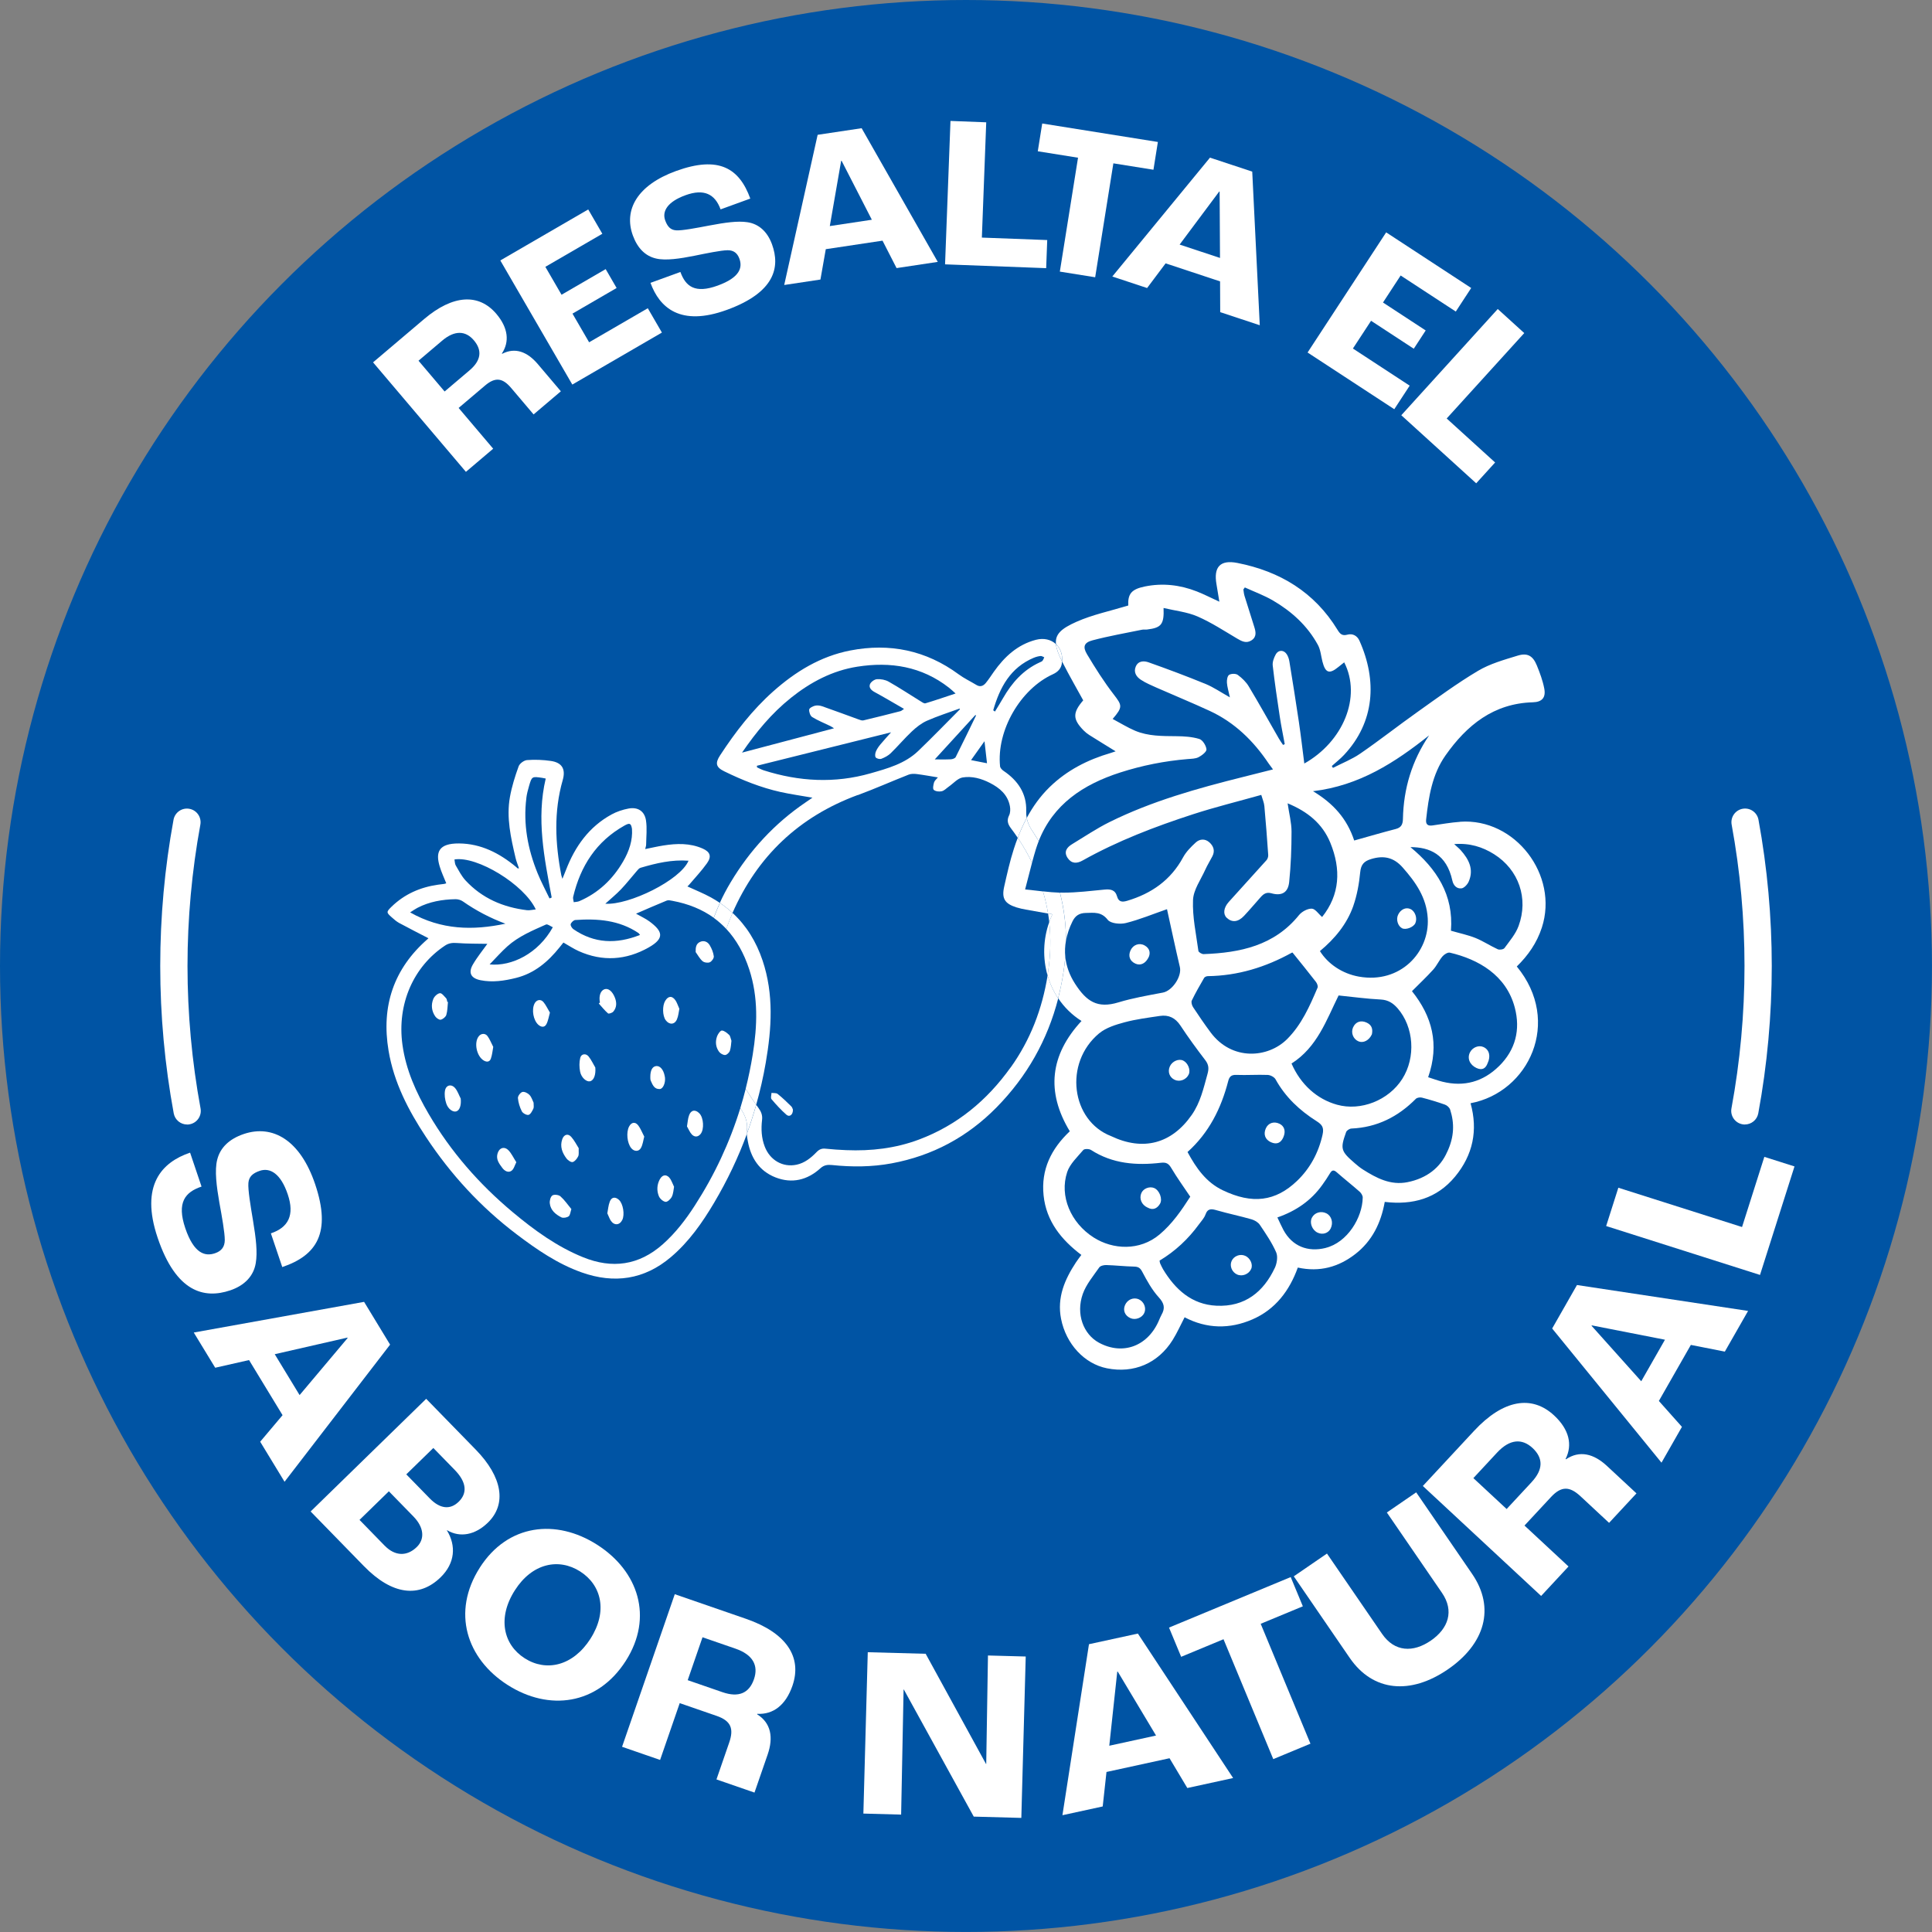 <?xml version="1.0" encoding="UTF-8"?>
<svg xmlns="http://www.w3.org/2000/svg" id="Capa_2" data-name="Capa 2" viewBox="0 0 566.93 566.93">
  <rect x="0" y="0" width="566.93" height="566.93" fill="#808080" stroke="none"/>
  <defs>
    <style>
      .cls-1 {
        fill: #0054a4;
      }

      .cls-2 {
        fill: #fff;
      }
    </style>
  </defs>
  <g id="Capa_1-2" data-name="Capa 1">
    <circle class="cls-1" cx="283.46" cy="283.46" r="283.46"></circle>
    <g>
      <path class="cls-2" d="M109.46,106.34l14.99-12.71c8.49-7.2,16.06-7.58,21.2-1.53,3.48,4.1,3.91,8.18,1.63,11.62l.08.1c3.79-1.96,7.36-.62,10.43,2.99l6.79,8.01-8,6.79-6.58-7.76c-2.48-2.93-4.63-3.29-7.66-.72l-7.76,6.58,10.14,11.96-8,6.79-27.24-32.12ZM137.79,108.67c3.37-2.86,3.79-5.82,1.27-8.8-2.4-2.83-5.61-3.05-9.32.1l-6.93,5.88,7.66,9.03,7.32-6.21Z"></path>
      <path class="cls-2" d="M146.81,76.43l25.8-14.97,4.14,7.14-16.72,9.7,4.75,8.19,12.95-7.52,3.21,5.54-12.95,7.52,4.88,8.41,17.22-9.99,4.14,7.14-26.29,15.26-21.13-36.43Z"></path>
      <path class="cls-2" d="M190.88,83l8.78-3.19c1.55,4.27,4.3,6.4,10.92,4,6.68-2.42,7.31-5.38,6.39-7.9-.61-1.68-1.73-2.5-3.49-2.48-1.96.03-6.27.92-9.75,1.63-4.13.82-8.38,1.48-11.21.8-3.12-.71-5.44-2.99-6.82-6.78-2.71-7.46,1.25-14.75,12.68-18.9,12.57-4.56,18.56-.81,21.79,8.09l-8.72,3.17c-1.64-4.51-4.88-6.13-10.29-4.16-5.35,1.94-6.92,4.76-5.96,7.4.7,1.92,1.63,2.81,3.23,2.91,1.74.12,6.13-.73,9.7-1.41,4.71-.89,8.34-1.4,11.15-.98,3.37.48,5.9,2.76,7.26,6.49,2.45,6.74.84,14.13-13.3,19.26-13.59,4.93-19.71-.67-22.36-7.95Z"></path>
      <path class="cls-2" d="M258.97,70.62l-16.65,2.5-1.57,8.91-10.63,1.6,9.81-44.07,12.91-1.94,22.34,39.23-12.09,1.82-4.12-8.05ZM255.84,64.49l-8.88-17.31-.13.02-3.33,19.14,12.34-1.86Z"></path>
      <path class="cls-2" d="M278.91,35.49l10.49.4-1.28,33.83,19.18.72-.31,8.25-29.67-1.12,1.59-42.08Z"></path>
      <path class="cls-2" d="M316.35,46.28l-11.82-1.89,1.3-8.15,33.94,5.42-1.3,8.15-11.76-1.88-5.34,33.43-10.37-1.66,5.34-33.43Z"></path>
      <path class="cls-2" d="M358.02,82.57l-15.98-5.29-5.43,7.24-10.21-3.38,28.66-34.88,12.4,4.1,2.21,45.08-11.61-3.84-.04-9.05ZM358,75.69l-.11-19.45-.12-.04-11.62,15.57,11.85,3.92Z"></path>
      <path class="cls-2" d="M406.75,68.18l24.96,16.33-4.52,6.91-16.18-10.58-5.18,7.93,12.53,8.2-3.5,5.36-12.53-8.2-5.33,8.14,16.66,10.9-4.52,6.91-25.44-16.64,23.05-35.24Z"></path>
      <path class="cls-2" d="M439.51,90.68l7.77,7.06-22.76,25.06,14.21,12.91-5.55,6.11-21.98-19.97,28.31-31.18Z"></path>
    </g>
    <g>
      <path class="cls-2" d="M55.78,338.23l3.36,9.96c-4.84,1.63-7.31,4.67-4.78,12.18,2.56,7.57,5.86,8.36,8.72,7.39,1.91-.64,2.86-1.88,2.88-3.86.01-2.21-.87-7.08-1.59-11.01-.81-4.67-1.45-9.47-.62-12.63.88-3.49,3.51-6.05,7.8-7.5,8.46-2.85,16.56,1.78,20.93,14.74,4.81,14.26.44,20.9-9.65,24.31l-3.34-9.89c5.12-1.73,7.02-5.33,4.94-11.47-2.05-6.07-5.18-7.9-8.18-6.89-2.18.74-3.2,1.77-3.36,3.56-.17,1.96.66,6.92,1.34,10.95.89,5.32,1.36,9.42.82,12.57-.62,3.78-3.25,6.57-7.48,8-7.64,2.58-15.91.58-21.32-15.45-5.2-15.42,1.26-22.16,9.52-24.95Z"></path>
      <path class="cls-2" d="M82.92,415.28l-9.84-16.18-9.93,2.25-6.29-10.33,49.98-9,7.63,12.55-30.97,40.24-7.15-11.75,6.56-7.78ZM87.92,409.37l14.09-16.74-.08-.12-21.31,4.87,7.29,11.99Z"></path>
      <path class="cls-2" d="M125.05,410.46l14.58,14.95c7.79,7.99,9.12,15.95,3.55,21.38-3.76,3.67-8.2,4.48-11.99,2.24l-.05.05c2.74,4.46,2.43,9.6-1.85,13.77-6.24,6.08-14.17,5.27-22.51-3.29l-15.63-16.03,33.92-33.07ZM112.9,453.58c3.02,3.09,6.53,3.19,9.41.37,2.37-2.31,2.16-5.73-1.01-8.97l-7.19-7.37-8.61,8.39,7.39,7.58ZM126.11,439.7c2.96,3.04,5.96,3.44,8.49.97s2.41-5.67-1.16-9.33l-6.28-6.44-7.94,7.74,6.89,7.06Z"></path>
      <path class="cls-2" d="M140.8,460c8.18-12.8,22.37-14.42,34.44-6.7,12.07,7.71,16.57,21.26,8.39,34.07-8.33,13.04-22.6,14.78-34.67,7.07-12.07-7.71-16.49-21.39-8.16-34.43ZM173.28,480.84c5.08-7.95,3.27-15.68-3.04-19.71s-14.09-2.42-19.16,5.53c-5.16,8.07-3.42,15.92,2.89,19.95s14.16,2.3,19.32-5.77Z"></path>
      <path class="cls-2" d="M198.02,467.81l20.89,7.22c11.84,4.09,16.54,11.2,13.63,19.64-1.98,5.72-5.67,8.48-10.31,8.24l-.05.14c4.07,2.55,4.82,6.77,3.08,11.81l-3.86,11.16-11.16-3.86,3.74-10.82c1.41-4.08.53-6.37-3.7-7.83l-10.82-3.74-5.76,16.67-11.16-3.86,15.47-44.78ZM212.01,496.56c4.7,1.62,7.81.34,9.24-3.82,1.36-3.95-.26-7.18-5.44-8.96l-9.66-3.34-4.35,12.59,10.21,3.53Z"></path>
      <path class="cls-2" d="M254.64,484.83l16.99.46,17.7,32.32h.07s.51-31.82.51-31.82l11.08.3-1.29,47.36-13.96-.38-20.52-37.3h-.07s-.72,36.71-.72,36.71l-11.08-.3,1.29-47.36Z"></path>
      <path class="cls-2" d="M343.19,515.94l-18.5,4.03-1.11,10.12-11.82,2.57,7.79-50.18,14.35-3.12,27.95,42.39-13.44,2.93-5.22-8.74ZM339.23,509.28l-11.24-18.77-.14.03-2.34,21.73,13.72-2.99Z"></path>
      <path class="cls-2" d="M359.03,481.02l-12.43,5.16-3.56-8.58,35.71-14.82,3.56,8.58-12.37,5.13,14.6,35.18-10.91,4.53-14.6-35.18Z"></path>
      <path class="cls-2" d="M396.06,486.49l-16.41-23.93,9.74-6.68,16.17,23.57c3.67,5.34,9.12,5.53,14.28,1.99,5.17-3.54,6.96-8.7,3.29-14.04l-16.17-23.57,8.61-5.91,16.41,23.93c6.84,9.97,3.79,20.54-7.14,28.03s-21.94,6.58-28.78-3.39Z"></path>
      <path class="cls-2" d="M417.51,436.06l15.05-16.19c8.53-9.18,16.94-10.6,23.48-4.52,4.43,4.12,5.46,8.62,3.37,12.77l.11.1c3.98-2.69,8.14-1.67,12.04,1.96l8.65,8.04-8.04,8.65-8.38-7.8c-3.16-2.94-5.61-3.06-8.65.21l-7.79,8.38,12.92,12.01-8.04,8.65-34.7-32.26ZM449.46,434.89c3.38-3.64,3.46-7,.25-9.99-3.06-2.84-6.67-2.66-10.4,1.35l-6.96,7.49,9.76,9.07,7.35-7.91Z"></path>
      <path class="cls-2" d="M496.17,394.65l-9.39,16.45,6.77,7.6-6,10.51-32.08-39.37,7.28-12.76,50.21,7.6-6.82,11.94-9.99-1.97ZM488.57,393.13l-21.47-4.21-.07.12,14.58,16.28,6.96-12.19Z"></path>
      <path class="cls-2" d="M471.31,359.78l3.58-11.25,36.3,11.53,6.54-20.59,8.85,2.81-10.12,31.84-45.15-14.35Z"></path>
    </g>
    <g>
      <path class="cls-2" d="M512.02,329.98c-.24,0-.49-.02-.73-.07-2.17-.4-3.61-2.49-3.21-4.66,2.54-13.74,3.83-27.8,3.83-41.79s-1.27-27.85-3.77-41.47c-.4-2.17,1.04-4.26,3.21-4.66,2.17-.4,4.26,1.04,4.66,3.21,2.59,14.1,3.9,28.54,3.9,42.91s-1.33,29.03-3.96,43.25c-.36,1.93-2.04,3.27-3.93,3.27Z"></path>
      <path class="cls-2" d="M54.91,329.98c-1.89,0-3.57-1.35-3.93-3.27-2.63-14.21-3.96-28.76-3.96-43.25s1.31-28.81,3.9-42.91c.4-2.17,2.48-3.61,4.66-3.21,2.17.4,3.61,2.48,3.21,4.66-2.5,13.63-3.77,27.58-3.77,41.47s1.29,28.06,3.83,41.79c.4,2.17-1.03,4.26-3.21,4.66-.25.05-.49.07-.73.07Z"></path>
    </g>
    <g>
      <path class="cls-2" d="M232.68,325.65c.02,1.51-1.03,2.24-1.92,1.45-1.58-1.39-3.01-2.95-4.37-4.56-.3-.36-.02-1.21,0-1.84.61.09,1.39-.03,1.81.31,1.41,1.12,2.71,2.39,4,3.65.3.3.4.8.49.99Z"></path>
      <path class="cls-2" d="M169.82,336.92c-.05,1.1.11,1.86-.16,2.4-.34.68-.95,1.48-1.6,1.67-.48.14-1.4-.49-1.81-1.02-1.26-1.67-2.01-3.54-1.26-5.68.49-1.39,1.67-1.77,2.63-.69.94,1.05,1.58,2.37,2.2,3.33Z"></path>
      <path class="cls-2" d="M189.05,333.53c-.29,1.05-.41,2.3-.97,3.32-.64,1.17-2.01,1.09-2.85.06-1.21-1.48-1.52-4.63-.63-6.34.68-1.29,1.8-1.49,2.7-.31.67.88,1.07,1.97,1.75,3.27Z"></path>
      <path class="cls-2" d="M144.74,307.2c-.22,1.14-.3,2.36-.71,3.47-.32.89-1.1,1.09-2.04.55-2.12-1.21-2.99-5.28-1.49-7.15.67-.84,1.87-.95,2.55-.04.66.88,1.06,1.96,1.69,3.17Z"></path>
      <path class="cls-2" d="M167.67,354.77c-.31.9-.34,1.81-.8,2.15-.53.38-1.59.57-2.14.3-1.69-.85-3.19-2.09-3.4-4.13-.08-.77.22-1.94.77-2.3.52-.35,1.85-.19,2.36.27,1.21,1.07,2.14,2.45,3.2,3.73Z"></path>
      <path class="cls-2" d="M131.45,294c-.14,1.28-.12,2.6-.48,3.81-.18.6-.98,1.25-1.62,1.41-.45.11-1.27-.46-1.61-.94-1.11-1.59-1.3-3.43-.57-5.19.31-.73,1.21-1.56,1.92-1.65.55-.07,1.27.91,1.84,1.51.22.23.22.68.32,1.03.06.01.13.02.19.03Z"></path>
      <path class="cls-2" d="M197.8,348.23c-.17.86-.2,2-.65,2.93-.33.68-1.28,1.58-1.84,1.51-.74-.09-1.67-.92-1.97-1.66-.66-1.62-.58-3.37.28-4.96.82-1.52,2.22-1.52,3.12-.03.37.62.63,1.3,1.05,2.21Z"></path>
      <path class="cls-2" d="M199.35,296.03c-.19.89-.27,2.09-.72,3.12-.7,1.58-2.26,1.62-3.29.21-.95-1.3-1.02-4.22-.14-5.67.9-1.48,2.05-1.56,3.02-.13.43.63.65,1.39,1.13,2.46Z"></path>
      <path class="cls-2" d="M174.69,313.28c.18,2.09-.41,3.78-1.58,4.02-1.01.21-2.53-1.06-2.88-2.83-.26-1.31-.28-2.77.04-4.05.29-1.21,1.66-1.4,2.45-.41.79.98,1.33,2.17,1.98,3.27Z"></path>
      <path class="cls-2" d="M178.22,356.02c.2-1,.28-2.3.73-3.45.53-1.35,1.65-1.45,2.71-.45,1.19,1.12,1.71,4.3.95,5.85-.79,1.61-2.39,1.72-3.39.2-.36-.55-.57-1.2-1.01-2.15Z"></path>
      <path class="cls-2" d="M161.37,297.14c-.33,1.13-.49,2.36-1.03,3.39-.54,1.03-1.53.92-2.37.18-1.47-1.31-2.02-4.41-1.13-6.2.57-1.15,1.8-1.44,2.63-.46.71.84,1.17,1.89,1.9,3.09Z"></path>
      <path class="cls-2" d="M135.19,322.33c.21,1.92-.27,3.5-1.31,3.8-.97.28-2.38-.66-2.93-2.33-.39-1.18-.58-2.56-.37-3.77.3-1.69,1.92-2.03,3.01-.69.7.86,1.07,1.99,1.59,2.99Z"></path>
      <path class="cls-2" d="M201.59,330.53c.2-1.11.24-2.27.63-3.3.58-1.57,1.87-1.72,3.04-.49,1.21,1.27,1.43,4.65.33,6.01-.76.94-1.77.99-2.58.14-.58-.61-.9-1.47-1.42-2.35Z"></path>
      <path class="cls-2" d="M176.05,294.18c-.39-1.89.16-3.5,1.34-3.9,1.09-.37,2.3.56,3.05,2.48.56,1.43.56,2.88-.47,4.09-.32.37-1.33.71-1.55.52-1-.86-1.82-1.92-2.71-2.9.11-.1.23-.2.34-.3Z"></path>
      <path class="cls-2" d="M151.51,341.05c-.47.89-.72,2.02-1.42,2.51-.96.67-2.04.04-2.7-.86-.89-1.2-1.85-2.42-1.42-4.1.45-1.77,1.99-2.34,3.25-1.04.87.9,1.41,2.11,2.29,3.48Z"></path>
      <path class="cls-2" d="M214.64,305.38c-.11.84-.13,1.95-.46,2.96-.18.54-.89,1.22-1.39,1.24-.59.03-1.41-.44-1.78-.94-1.02-1.38-1.16-3.02-.57-4.6.25-.66.96-1.66,1.4-1.64.74.05,1.51.72,2.12,1.28.34.31.39.94.67,1.7Z"></path>
      <path class="cls-2" d="M204.14,279.38c-.05-1.34.11-2.44,1.27-2.98,1.14-.53,2.25-.06,2.85.96.59.99,1.06,2.13,1.2,3.26.07.56-.61,1.51-1.18,1.75-.58.25-1.65.09-2.13-.33-.82-.71-1.36-1.76-2.01-2.66Z"></path>
      <path class="cls-2" d="M156.58,323.59c-.01.72.14,1.32-.07,1.74-.34.7-.82,1.67-1.41,1.82-.56.14-1.68-.47-1.97-1.04-.61-1.19-1.03-2.56-1.15-3.89-.05-.59.72-1.63,1.31-1.79.6-.16,1.6.34,2.09.87.61.64.87,1.61,1.21,2.3Z"></path>
      <path class="cls-2" d="M195.04,315.71c.03.15.07.3.09.46.19,1.57-.55,3.35-1.52,3.4-1.62.09-2.11-1.24-2.64-2.42-.14-.31-.14-.7-.14-1.06-.02-1.98.58-3.12,1.7-3.26,1.14-.14,2.16,1.03,2.51,2.88Z"></path>
      <g>
        <path class="cls-2" d="M308.83,268.28c-.43-.08-.85-.15-1.28-.23.14.84.25,1.68.35,2.53.27-.78.58-1.54.94-2.3Z"></path>
        <path class="cls-2" d="M296.54,313.25c-6.91,9.66-15.69,16.95-26.89,21.15-6.88,2.58-14.03,3.4-21.34,3.1-2.03-.08-4.06-.22-6.08-.43-1.1-.12-1.85.21-2.61,1-1.64,1.7-3.48,3.19-5.86,3.7-4.06.86-7.8-1.31-9.34-5.28-.99-2.55-1.11-5.22-.8-7.86.18-1.53-.35-2.57-1.18-3.69-.18-.24-.35-.49-.53-.73-.82,2.89-1.74,5.74-2.77,8.56.03.68.17,1.37.29,2.04.88,4.94,3.37,8.82,8.12,10.68,4.84,1.9,9.35.81,13.19-2.67,1.07-.97,2.13-1.08,3.42-.95,5.84.61,11.69.58,17.46-.49,11.98-2.22,22.27-7.74,30.8-16.42,8.94-9.09,14.96-19.77,18.1-31.98-1.38-2.07-2.43-4.35-3.11-6.75-1.58,9.82-5.03,18.89-10.86,27.04Z"></path>
        <path class="cls-2" d="M251.71,233.32c5.02-1.86,9.92-4.04,14.9-6,.7-.28,1.57-.28,2.34-.19,2.06.26,4.1.64,6.27.99-.41.51-.96.93-1.13,1.47-.21.71-.44,1.87-.08,2.19.51.46,1.61.58,2.35.4.75-.18,1.38-.89,2.06-1.36,1.34-.93,2.59-2.43,4.05-2.68,2.73-.46,5.49.31,7.99,1.59,2.88,1.47,5.26,3.46,5.89,6.85.16.86.14,1.93-.24,2.69-.73,1.46-.37,2.57.51,3.74.71.93,1.38,1.87,2.02,2.83.77-2,1.64-3.95,2.64-5.82-.12-.65-.18-1.33-.15-2.09.16-5.05-2.44-8.9-6.62-11.71-.46-.31-1-.86-1.05-1.35-1.07-10.49,5.95-22.68,15.52-27.03,1.36-.62,2.36-1.6,2.6-3.1.03-.22.06-.43.07-.64-1.03-2.08-1.66-3.73-1.8-5.1-1.42-1.32-3.53-1.87-5.9-1.25-5.38,1.42-9.18,4.95-12.3,9.35-.78,1.1-1.51,2.26-2.37,3.3-.71.86-1.62,1.29-2.75.6-1.73-1.05-3.58-1.92-5.2-3.11-9.59-7.07-20.26-9.26-31.84-7.01-8.72,1.7-16.05,6.18-22.62,12.02-6.13,5.46-11.08,11.89-15.55,18.72-1.51,2.3-1.27,3.51,1.19,4.71,5.29,2.59,10.75,4.78,16.51,6.07,3.02.67,6.1,1.09,9.38,1.67-.74.51-1.39.97-2.05,1.41-9.08,6.17-16.35,14.06-21.97,23.46-1.18,1.97-2.23,3.97-3.16,6,1.34.9,2.58,1.88,3.73,2.94,7.28-16.6,19.47-28.21,36.73-34.59ZM303.41,193c.61-.26,1.29-.43,1.95-.5.34-.04.71.25,1.07.38-.17.35-.29.74-.53,1.03-.19.22-.52.33-.8.46-4.85,2.21-8.17,5.98-10.77,10.5-.76,1.33-1.58,2.62-2.37,3.93-.17-.12-.34-.25-.51-.37,1.93-6.69,5.01-12.53,11.96-15.44ZM288.89,217.51c.22,1.95.47,4.1.74,6.46-1.72-.34-3.18-.62-4.68-.92,1.37-1.93,2.68-3.77,3.94-5.54ZM286.44,209.91c-1.99,4.09-3.95,8.19-6,12.25-.19.37-.92.62-1.41.65-1.6.08-3.21.03-4.73.03,3.95-4.32,7.91-8.66,11.88-12.99.09.02.18.04.27.07ZM232.03,204.82c5.79-4.63,12.18-8.03,19.55-9.19,9.74-1.53,18.89-.08,26.89,6.17.61.48,1.17,1.02,1.94,1.7-3.08,1.02-5.94,2.01-8.85,2.88-.4.12-1.02-.35-1.49-.64-3.09-1.91-6.13-3.92-9.29-5.71-.98-.56-2.3-.8-3.44-.73-.74.05-1.78.79-2.05,1.47-.39.98.34,1.77,1.35,2.31,2.64,1.43,5.22,2.97,7.83,4.47.23.13.46.26.81.47-.53.35-.76.59-1.03.66-3.62.93-7.25,1.85-10.89,2.71-.45.11-1.02-.14-1.5-.31-3.52-1.27-7.03-2.59-10.56-3.82-.66-.23-1.48-.34-2.14-.18-.66.16-1.67.69-1.71,1.13-.07.72.31,1.85.88,2.2,1.67,1.03,3.53,1.77,5.3,2.63.35.17.67.4,1.11.67-9.01,2.38-17.86,4.72-27,7.14,4.2-6.12,8.7-11.55,14.29-16.02ZM224.12,226.05c-.68-.22-1.32-.58-1.97-.87-.02-.16-.03-.32-.05-.47,13.12-3.27,26.25-6.54,39.38-9.82-1.01,1.14-2.11,2.32-3.13,3.55-.53.64-1.02,1.34-1.33,2.09-.21.52-.33,1.36-.05,1.72.28.37,1.2.58,1.66.41.99-.38,2-.91,2.75-1.64,2.13-2.08,4.05-4.37,6.21-6.4,1.31-1.23,2.79-2.4,4.41-3.12,3.11-1.37,6.38-2.41,9.58-3.58.03.07.07.14.1.22-4.07,4.08-8.07,8.23-12.23,12.22-3.89,3.74-8.99,5.13-13.98,6.56-10.52,3.01-20.99,2.43-31.36-.87Z"></path>
        <path class="cls-2" d="M223.78,281.87c-1.86-5.55-4.76-10.24-8.81-13.97-.24.55-.48,1.11-.71,1.68-.41,1-.78,2-1.13,3.01,2.94,3.15,5.17,7.11,6.72,11.84,2.71,8.26,2.39,16.65,1.03,25.03-.55,3.39-1.24,6.74-2.07,10.03.96,1.59,1.99,3.16,3.09,4.69,1.14-4.04,2.09-8.16,2.81-12.36,1.73-10.05,2.39-20.04-.93-29.95Z"></path>
        <path class="cls-2" d="M219.17,331.83c.33-2.57-.55-4.62-1.92-6.69-3.1,10.08-7.56,19.64-13.39,28.66-2.66,4.12-5.64,8.01-9.35,11.3-7.02,6.24-14.89,7.28-23.4,3.83-7.67-3.11-14.3-7.92-20.62-13.2-9.84-8.22-18.18-17.73-24.67-28.81-3.71-6.33-6.7-12.96-7.72-20.32-1.67-12.03,3.29-23.03,12.48-29.12,1.11-.74,2.19-.86,3.51-.76,3.09.23,6.2.18,8.92.24-1.3,1.83-2.96,3.85-4.25,6.07-1.42,2.45-.56,4.05,2.27,4.61,3.5.69,6.93.18,10.36-.67,5.44-1.35,9.41-4.74,12.8-8.97.38-.48.77-.96,1.14-1.42,1.56.88,2.95,1.82,4.46,2.5,7.01,3.16,13.96,2.68,20.55-1.05,4.89-2.76,4.01-4.83.27-7.62-1.16-.86-2.51-1.46-3.97-2.3,3.08-1.33,6.03-2.64,9.02-3.85.47-.19,1.12-.02,1.67.08,4.73.88,8.76,2.55,12.11,4.97.54-1.47,1.14-2.93,1.8-4.37-.84-.56-1.71-1.1-2.62-1.6-2.2-1.21-4.55-2.14-6.91-3.23.19-.17.35-.3.47-.45,1.78-2.1,3.69-4.11,5.28-6.35,1.43-2.01.93-3.34-1.29-4.32-3.72-1.63-7.61-1.51-11.51-.89-1.74.27-3.45.68-5.33,1.05.11-.52.26-.9.27-1.29.03-2.37.31-4.78-.04-7.1-.41-2.75-2.4-4.01-5.13-3.5-1.71.32-3.45.9-4.97,1.73-6.63,3.63-10.73,9.4-13.39,16.32-.28.73-.59,1.45-1.03,2.56-.2-.63-.28-.81-.32-1-1.81-9.36-2.26-18.68.41-27.98.92-3.22-.22-5.13-3.5-5.6-2.3-.33-4.67-.43-6.98-.25-.89.07-2.16,1-2.46,1.83-1.06,2.92-2,5.92-2.55,8.97-1.1,6.09.27,12.02,1.65,17.92.24,1.02.65,1.99,1,3.05-.31,0-.38.03-.4,0-.16-.14-.3-.29-.46-.42-4.86-4.04-10.3-6.84-16.72-6.89-6.05-.05-6.94,2.61-5.68,6.77.5,1.67,1.26,3.26,1.92,4.92-.2.06-.39.15-.59.18-.62.09-1.24.15-1.86.24-5.2.74-9.8,2.76-13.59,6.44-1.6,1.56-1.56,1.72.08,3.16.66.58,1.34,1.19,2.11,1.61,2.83,1.53,5.71,2.99,8.61,4.49,0,0-.05.1-.13.16-10.08,8.75-13.75,19.79-11.56,32.84,1.56,9.33,5.82,17.52,10.96,25.3,7.27,11.01,16.08,20.59,26.61,28.57,5.92,4.49,12.04,8.69,19.11,11.2,9.52,3.37,18.34,2.14,26.17-4.5,5.29-4.48,9.21-10.09,12.7-15.98,3.84-6.49,7.05-13.22,9.61-20.2-.01-.31-.01-.61.03-.91ZM187.95,254.65c4.59-1.36,9.23-2.45,14.09-2.08-2.37,5.71-17.5,13.1-24.42,12.62,1.6-1.45,3.2-2.75,4.62-4.24,1.61-1.69,3.05-3.55,4.58-5.31.33-.38.69-.86,1.13-.99ZM168.2,263.13c2.15-9.01,6.8-16.25,15.04-20.87,1.55-.87,1.93-.68,2.21.96.24,3.35-.85,6.58-2.61,9.59-3.05,5.21-7.24,9.22-12.85,11.63-.49.21-1.08.2-1.63.3-.06-.54-.29-1.11-.17-1.6ZM167.46,271.2c.16-.52.85-1.19,1.36-1.23,6.52-.46,12.87.02,18.53,3.82.12.08.19.23.46.56-6.92,2.74-13.42,2.53-19.54-1.68-.43-.3-.92-1.08-.8-1.47ZM143.67,283c1.88-1.93,3.45-3.72,5.2-5.29,3.3-2.96,7.37-4.65,11.35-6.42.45-.2,1.31.51,2,.8-4.26,7.7-12.04,11.55-18.55,10.91ZM154.45,234.14c.15-1.18.46-2.34.79-3.48.82-2.84.86-2.85,3.85-2.41.3.04.59.12,1.05.21-2.8,11.83-.41,23.36,1.75,34.91-.21.09-.43.18-.64.27-1.17-2.46-2.47-4.86-3.49-7.38-2.89-7.09-4.27-14.44-3.3-22.11ZM157.22,266.86c-.99.1-1.81.32-2.59.23-7-.85-13.17-3.49-18.02-8.73-1.17-1.27-1.99-2.89-2.87-4.4-.29-.49-.26-1.16-.38-1.76,6.63-1.07,20.42,7.32,23.86,14.66ZM120.35,267.73c.97-.61,1.53-1.02,2.14-1.33,3.5-1.82,7.29-2.47,11.18-2.54.72-.01,1.57.24,2.16.65,3.87,2.71,8,4.87,12.48,6.54-9.53,2.02-18.8,1.87-27.97-3.32Z"></path>
        <path class="cls-2" d="M213.14,272.6c.35-1.01.72-2.01,1.13-3.01.23-.57.47-1.12.71-1.68-1.15-1.06-2.39-2.04-3.73-2.94-.66,1.44-1.26,2.9-1.8,4.37,1.33.97,2.56,2.06,3.69,3.26Z"></path>
        <path class="cls-2" d="M218.82,319.5c-.48,1.9-1,3.78-1.58,5.64,1.38,2.08,2.26,4.12,1.92,6.69-.04.3-.04.6-.03.91,1.03-2.81,1.95-5.66,2.77-8.56-1.1-1.53-2.13-3.09-3.09-4.69Z"></path>
        <path class="cls-2" d="M307.4,286.21c.06-.38.13-.76.18-1.15.7-4.85.85-9.67.31-14.48-1.82,5.14-1.93,10.63-.5,15.63Z"></path>
        <path class="cls-2" d="M428.45,241.16c-2.71.19-5.41.68-8.1,1.06-1.43.2-2.02-.34-1.86-1.78.73-6.61,1.75-13.19,5.68-18.77,6.25-8.88,14.12-15.27,25.64-15.59,2.67-.07,3.86-1.36,3.34-4.05-.44-2.31-1.28-4.56-2.17-6.75-1.16-2.84-2.74-3.78-5.64-2.89-3.97,1.22-8.12,2.37-11.64,4.47-6.16,3.66-11.96,7.95-17.81,12.1-5.61,3.98-11.03,8.25-16.7,12.15-2.48,1.71-5.35,2.83-8.05,4.22-.11-.18-.22-.37-.33-.55,1.2-1.08,2.49-2.08,3.59-3.26,9.02-9.63,9.75-21.84,4.52-33.51-.65-1.44-1.97-2.21-3.56-1.77-1.52.42-2.16-.24-2.88-1.43-6.76-11.06-16.91-17.17-29.38-19.62-5.08-1-7.02,1.21-6.13,6.28.27,1.56.51,3.12.84,5.09-2.58-1.18-4.57-2.21-6.64-3.02-4.93-1.92-10.02-2.51-15.24-1.44-3.95.81-5,2.19-4.85,5.58-5.27,1.61-10.47,2.68-15.2,4.78-4.53,2.01-6.31,3.69-6.01,6.54,1.27,1.18,1.97,2.98,1.8,5.1.08.17.17.34.25.51,1.88,3.7,3.97,7.3,5.94,10.9-3.14,3.65-3.1,5.53.11,8.82.5.51,1.07.97,1.67,1.35,2.52,1.59,5.06,3.14,7.73,4.79-.56.19-1.01.35-1.47.49-6.73,1.97-12.83,5.07-17.9,10.01-2.77,2.7-4.94,5.76-6.71,9.05.26,1.39.82,2.59,1.67,3.85.65.97,1.26,1.94,1.84,2.94,4.23-10.77,13-16.61,23.89-20.12,6.47-2.08,13.08-3.39,19.85-3.95,1.07-.09,2.26-.08,3.17-.55.97-.5,2.39-1.6,2.32-2.3-.11-1.11-1.12-2.74-2.08-3.04-2.15-.66-4.51-.8-6.78-.82-4.12-.04-8.24.02-12.1-1.61-2.19-.93-4.24-2.21-6.57-3.45,3.04-3.52,2.78-3.99.31-7.2-2.88-3.73-5.42-7.75-7.84-11.8-1.31-2.19-.85-3.42,1.62-4.07,4.78-1.26,9.67-2.12,14.51-3.11.48-.1,1.01,0,1.5-.06,4.18-.51,5.03-1.5,4.84-6.32,3.44.82,6.9,1.16,9.95,2.48,4.05,1.76,7.81,4.23,11.63,6.49,1.38.82,2.7,1.5,4.2.54,1.62-1.03,1.29-2.55.81-4.05-.96-3.02-1.92-6.03-2.85-9.06-.18-.59-.22-1.22-.32-1.84l.43-.59c2.77,1.27,5.67,2.32,8.28,3.85,5.47,3.2,10.09,7.39,13.16,13.02.78,1.43.91,3.21,1.32,4.84.87,3.42,2.03,3.82,4.72,1.61.55-.45,1.12-.89,1.68-1.34,5.18,10.19-.35,23.3-11.71,29.69-.53-4.12-1-8.2-1.6-12.26-.87-5.9-1.82-11.8-2.78-17.69-.11-.7-.35-1.42-.71-2.02-.85-1.42-2.49-1.48-3.3-.03-.53.96-.99,2.19-.88,3.23.57,4.99,1.31,9.97,2.06,14.94.41,2.73.97,5.43,1.47,8.15-.17.07-.33.15-.5.22-.41-.61-.84-1.2-1.21-1.84-2.94-5.11-5.81-10.27-8.85-15.33-.79-1.31-1.98-2.46-3.22-3.37-.58-.43-1.91-.41-2.54-.02-.51.31-.7,1.5-.65,2.28.08,1.25.48,2.48.87,4.32-2.7-1.51-4.81-2.98-7.14-3.93-5.51-2.26-11.09-4.35-16.71-6.34-1.29-.46-2.99-.52-3.75,1.19-.74,1.68.14,3.03,1.43,3.89,1.42.95,3.03,1.63,4.61,2.33,5.21,2.3,10.48,4.45,15.64,6.84,7.31,3.38,12.86,8.81,17.3,15.44.32.47.67.92,1.27,1.73-3.04.77-5.9,1.49-8.76,2.21-13.43,3.36-26.76,7.07-39.23,13.25-3.79,1.88-7.32,4.27-10.94,6.46-1.59.96-2.54,2.26-1.32,4.08,1.13,1.69,2.7,1.67,4.36.74,10.29-5.77,21.27-9.96,32.45-13.59,6.49-2.11,13.15-3.74,20-5.67.37,1.29.82,2.28.91,3.3.44,4.78.8,9.56,1.13,14.35.03.49-.18,1.14-.5,1.5-3.67,4.11-7.42,8.16-11.09,12.27-1.53,1.71-1.7,3.58-.6,4.63,1.54,1.46,3.34,1.31,5.09-.55,1.67-1.78,3.24-3.65,4.86-5.47.84-.95,1.68-1.58,3.17-1.16,3.02.85,4.9-.19,5.22-3.31.5-4.9.69-9.85.69-14.78,0-2.61-.7-5.23-1.15-8.31,5.82,2.41,10.2,5.9,12.53,11.57,3.2,7.81,2.82,15.25-2.41,21.79-1.06-.91-2.03-2.43-3.04-2.45-1.25-.03-2.91.87-3.74,1.89-7.25,8.98-17.27,11.05-27.98,11.45-.52.02-1.49-.55-1.54-.94-.67-4.97-1.78-9.97-1.58-14.92.12-3,2.26-5.94,3.58-8.87.62-1.38,1.43-2.66,2.12-4.01.81-1.6.31-2.99-.92-4.08-1.26-1.11-2.82-.99-3.96.05-1.41,1.29-2.84,2.73-3.74,4.39-3.62,6.68-9.26,10.6-16.38,12.73-1.52.46-2.53.34-2.99-1.29-.56-1.97-1.96-2.16-3.72-1.99-4,.38-8.02.89-12.03.89-.33,0-.66,0-1-.02.64,2.53,1.12,5.12,1.42,7.77.24,2.1.35,4.21.35,6.3.34-1.87.98-3.75,1.91-5.63.82-1.65,1.98-2.42,3.9-2.46,2.41-.04,4.54-.43,6.44,2.02.84,1.08,3.66,1.36,5.32.94,4.03-1,7.9-2.62,11.83-3.98.2-.07.41-.11.24-.06,1.28,5.78,2.46,11.38,3.77,16.95.64,2.74-2.21,6.98-4.98,7.5-4.37.83-8.79,1.58-13.04,2.87-6.2,1.89-9.4-.28-12.75-5.49-1.64-2.55-2.58-5.21-2.85-7.92-.24,2.96-.69,5.91-1.31,8.85-.24,1.13-.5,2.24-.78,3.34,1.75,2.63,4.05,4.92,6.85,6.68-9.22,9.95-10.47,20.76-3.44,32.37-5.44,5.14-8.48,11.22-7.69,18.82.79,7.6,5.22,13.02,11.08,17.46-.63.87-1.12,1.49-1.55,2.14-3.32,5.04-5.64,10.35-4.4,16.62,1.45,7.36,6.83,13.19,13.46,14.51,7.87,1.57,14.97-1.42,19.27-8.28,1.32-2.11,2.33-4.41,3.52-6.69,6.49,3.4,13.25,3.51,19.9.62,6.76-2.93,10.89-8.46,13.32-15.21,6.45,1.41,12-.18,16.88-3.97,4.92-3.82,7.53-9.12,8.63-15.3,8.2.98,15.31-.98,20.64-7.42,5.24-6.33,6.76-13.59,4.54-21.53,17.09-3.21,26.93-23.91,13.57-40.13,3.3-3.23,5.87-6.88,7.35-11.41,5.02-15.41-7.84-32.22-23.99-31.06ZM385.29,232.17c13.68-1.63,24.12-8.48,34.07-16.38-5.04,7.44-7.5,15.61-7.68,24.49-.03,1.53-.43,2.55-2.1,2.98-4,1.03-7.97,2.2-12.2,3.38-2.12-6.41-6.1-10.86-12.09-14.47ZM397.13,265.79c1.09-3.14,1.69-6.51,2.01-9.83.22-2.27,1.12-3.24,3.17-3.87,3.68-1.13,6.64-.54,9.29,2.46,3.83,4.34,7.01,8.84,7.36,14.93.56,9.87-8.01,19.28-20.21,17.1-4.92-.88-9.09-3.75-11.43-7.49,4.36-3.62,7.94-7.93,9.82-13.31ZM378.98,312.09c7.56-4.79,10.27-12.82,13.82-19.98,4.25.43,8.29.99,12.35,1.19,2.17.11,3.62,1.05,4.95,2.56,4.81,5.51,5.41,14.42,1.38,20.75-4,6.28-12.16,9.51-19.15,7.56-5.89-1.64-10.67-5.94-13.35-12.1ZM388.1,332.94c-1.18,5.32-3.68,9.93-7.49,13.58-6.34,6.07-13.15,6.9-21.81,2.75-4.84-2.32-7.76-6.45-10.33-11.22,6.31-5.66,9.87-12.82,11.94-20.82.34-1.3.9-1.86,2.37-1.81,3.07.12,6.14-.11,9.21.01.81.03,1.94.62,2.31,1.29,2.89,5.23,7.09,9.15,12.06,12.29,1.59,1.01,2.2,1.84,1.74,3.92ZM349.73,293.58c1.09-2.26,2.35-4.44,3.61-6.62.17-.29.71-.51,1.07-.52,8.83-.11,16.98-2.63,24.65-6.87.12-.06.27-.05.23-.04,2.41,3,4.67,5.77,6.86,8.6.34.44.66,1.26.48,1.69-2.31,5.42-4.67,10.83-8.94,15.1-5.6,5.58-16.18,6.44-22.44-1.96-1.8-2.42-3.5-4.91-5.16-7.43-.34-.52-.6-1.46-.37-1.95ZM322.55,303.22c2-1.66,4.83-2.53,7.42-3.23,3.38-.91,6.9-1.35,10.38-1.87,2.57-.39,4.53.54,6.03,2.81,2.29,3.47,4.75,6.84,7.28,10.14,1.05,1.36,1.12,2.5.66,4.12-1.15,4.15-2.07,8.33-4.61,11.97-5.89,8.46-14.26,10.71-23.68,6.22-11.68-4.52-13.98-21.43-3.49-30.16ZM313.14,343.97c.81-2.44,3-4.45,4.74-6.51.33-.39,1.71-.37,2.27-.01,6.35,4.09,13.35,4.59,20.56,3.75,1.58-.18,2.25.29,3.02,1.59,1.68,2.83,3.62,5.51,5.54,8.37-2.58,4.02-5.27,7.95-9.01,11.09-5.83,4.9-13.73,4.46-19.35.87-6.73-4.3-10.08-12.16-7.76-19.16ZM340.84,385.82c-.25.43-.43.91-.64,1.37-3.19,7.79-10.64,10.64-17.71,6.82-4.59-2.48-6.83-8.43-4.76-14.3,1-2.82,3.08-5.27,4.82-7.78.34-.49,1.36-.73,2.06-.71,2.71.08,5.42.39,8.13.45,1.21.03,1.8.31,2.43,1.5,1.39,2.64,2.88,5.35,4.87,7.53,1.62,1.77,1.91,3.18.8,5.11ZM374.06,372.1c-3.27,6.93-8.71,11.46-17.12,11.05-7.24-.35-12.07-4.76-15.66-10.71-.33-.55-.58-1.16-.86-1.74-.06-.12-.06-.28-.16-.78,4.6-2.75,8.43-6.35,11.58-10.67.67-.92,1.52-1.8,1.89-2.84.69-1.93,1.83-1.68,3.38-1.24,3.34.96,6.76,1.66,10.11,2.62.91.26,1.94.85,2.45,1.6,1.76,2.61,3.56,5.24,4.81,8.09.55,1.26.22,3.28-.41,4.62ZM389,366.2c-5.24,1.3-9.8-.5-12.38-5.26-.61-1.13-1.12-2.32-1.78-3.69,5.48-1.9,9.9-4.95,13.18-9.55.79-1.11,1.56-2.23,2.25-3.4.6-1.02,1.14-1.05,2.01-.28,2.2,1.93,4.5,3.74,6.7,5.68.46.41.91,1.14.9,1.72-.09,5.88-4.49,13.18-10.89,14.77ZM424.68,337.97c-2.02,4.69-6.08,7.82-11.67,8.93-4.96.99-9.1-1.2-13.09-3.73-.84-.53-1.62-1.18-2.38-1.84-4.1-3.54-4.3-4.21-2.53-9.13.18-.49,1.01-1.02,1.57-1.04,7.5-.33,13.67-3.45,18.89-8.72.36-.36,1.24-.49,1.78-.35,2.28.59,4.55,1.27,6.77,2.06.62.22,1.33.87,1.52,1.48,1.27,3.96,1.22,7.91-.85,12.35ZM439.86,312.86c-4.64,4.56-10.23,6.15-16.62,4.55-1.36-.34-2.69-.84-4.16-1.31,3.4-9.71,1.13-17.92-4.75-25.25,2.17-2.18,4.3-4.18,6.25-6.34,1.04-1.16,1.69-2.67,2.7-3.86.5-.59,1.55-1.25,2.18-1.1,8.31,1.95,16.52,6.55,19.04,16.11,1.71,6.51.22,12.43-4.63,17.2ZM445.61,271.74c-.86,2.35-2.63,4.4-4.14,6.47-.29.4-1.45.58-1.97.34-2.21-1.01-4.27-2.39-6.51-3.3-2.24-.9-4.65-1.39-7.22-2.14.83-10.56-4.26-18.23-11.89-24.53,5.62.01,10.6,2.06,12.3,9.81.33,1.51,1.33,2.43,2.65,2.3.79-.08,1.77-1.13,2.14-1.97,1.58-3.6.06-6.55-2.32-9.22-.51-.57-1.11-1.04-1.93-1.8,4.49-.38,8.31.82,11.71,2.96,7.26,4.58,10.15,12.98,7.19,21.06Z"></path>
        <path class="cls-2" d="M302.84,253.15c-1.21-2.52-2.6-4.96-4.19-7.3-.41,1.06-.79,2.14-1.14,3.24-1.17,3.61-1.99,7.34-2.83,11.05-.8,3.51.14,5.03,3.61,6.13.89.28,1.81.47,2.73.64,2.17.4,4.34.78,6.53,1.16-.16-.96-.34-1.91-.55-2.87-.27-1.23-.59-2.43-.94-3.62-1.67-.19-3.4-.4-5.25-.58.75-2.81,1.37-5.37,2.03-7.83Z"></path>
        <path class="cls-2" d="M309.86,189.02c.14,1.37.77,3.01,1.8,5.1.17-2.12-.53-3.92-1.8-5.1Z"></path>
        <path class="cls-2" d="M312.6,280.76c-.16-1.56-.09-3.15.2-4.74,0-2.1-.1-4.2-.35-6.3-.3-2.65-.78-5.24-1.42-7.77-1.63-.05-3.27-.2-4.98-.39.35,1.19.67,2.4.94,3.62.21.96.39,1.91.55,2.87.43.08.85.15,1.28.23-.35.76-.66,1.53-.94,2.3.54,4.81.39,9.63-.31,14.48-.06.38-.12.76-.18,1.15.69,2.4,1.73,4.68,3.11,6.75.28-1.1.54-2.22.78-3.34.62-2.94,1.06-5.89,1.31-8.85Z"></path>
        <path class="cls-2" d="M302.84,253.15c.35-1.32.72-2.62,1.11-3.9.26-.84.55-1.65.85-2.43-.58-.99-1.2-1.97-1.84-2.94-.85-1.27-1.42-2.47-1.67-3.85-1,1.87-1.87,3.82-2.64,5.82,1.58,2.35,2.98,4.78,4.19,7.3Z"></path>
      </g>
      <path class="cls-2" d="M348.84,315.24c-.7,1.58-2.62,2.33-4.13,1.63-1.54-.71-2.14-2.39-1.42-3.96.69-1.51,2.59-2.33,3.91-1.69,1.38.67,2.22,2.72,1.64,4.02Z"></path>
      <path class="cls-2" d="M376.6,333.71c-.75,1.71-1.97,2.2-3.62,1.48-1.72-.75-2.31-2.32-1.54-4.07.7-1.57,2.31-2.14,3.94-1.4,1.52.69,1.99,2.23,1.21,3.99Z"></path>
      <path class="cls-2" d="M436.52,312.01c-.53,1.43-1.51,2.19-3.25,1.39-1.98-.91-2.79-2.83-1.93-4.57.75-1.5,2.58-2.23,3.99-1.58,1.67.77,2.19,2.65,1.19,4.76Z"></path>
      <path class="cls-2" d="M402.57,303.51c-.82,1.8-2.5,2.64-3.9,2.08-1.57-.64-2.32-2.5-1.64-4.07.74-1.7,2.32-2.25,4.06-1.42,1.6.76,1.75,2.08,1.48,3.41Z"></path>
      <path class="cls-2" d="M336.73,354.35c-1.73-.78-2.51-2.62-1.81-4.25.59-1.37,2.43-2.07,3.81-1.46,1.5.67,2.5,3.21,1.65,4.62-.83,1.37-2.06,1.98-3.65,1.08Z"></path>
      <path class="cls-2" d="M337.14,280.73c-.94,2.04-2.48,2.72-3.98,2.03-1.64-.75-2.17-2.23-1.41-3.89.74-1.62,2.54-2.31,4.11-1.45,1.49.82,1.75,2.13,1.27,3.31Z"></path>
      <path class="cls-2" d="M410.25,268.45c.75-1.61,2.32-2.34,3.67-1.68,1.35.65,2.04,2.67,1.41,4.11-.52,1.2-2.8,2.08-3.9,1.51-1.25-.65-1.82-2.56-1.18-3.94Z"></path>
      <path class="cls-2" d="M367.14,372.37c-.69,1.55-2.62,2.3-4.14,1.61-1.5-.68-2.24-2.49-1.6-3.94.66-1.49,2.48-2.19,3.98-1.54,1.5.65,2.36,2.55,1.76,3.87Z"></path>
      <path class="cls-2" d="M334.2,381.29c1.49.67,2.24,2.52,1.59,3.97-.63,1.42-2.54,2.17-3.99,1.57-1.67-.69-2.36-2.26-1.68-3.85.71-1.65,2.51-2.4,4.09-1.7Z"></path>
      <path class="cls-2" d="M390.47,360.5c-.7,1.4-2.37,1.92-3.86,1.2-1.59-.77-2.4-2.89-1.65-4.36.76-1.51,2.66-2.1,4.25-1.3,1.54.77,2.1,2.76,1.26,4.46Z"></path>
    </g>
  </g>
</svg>
